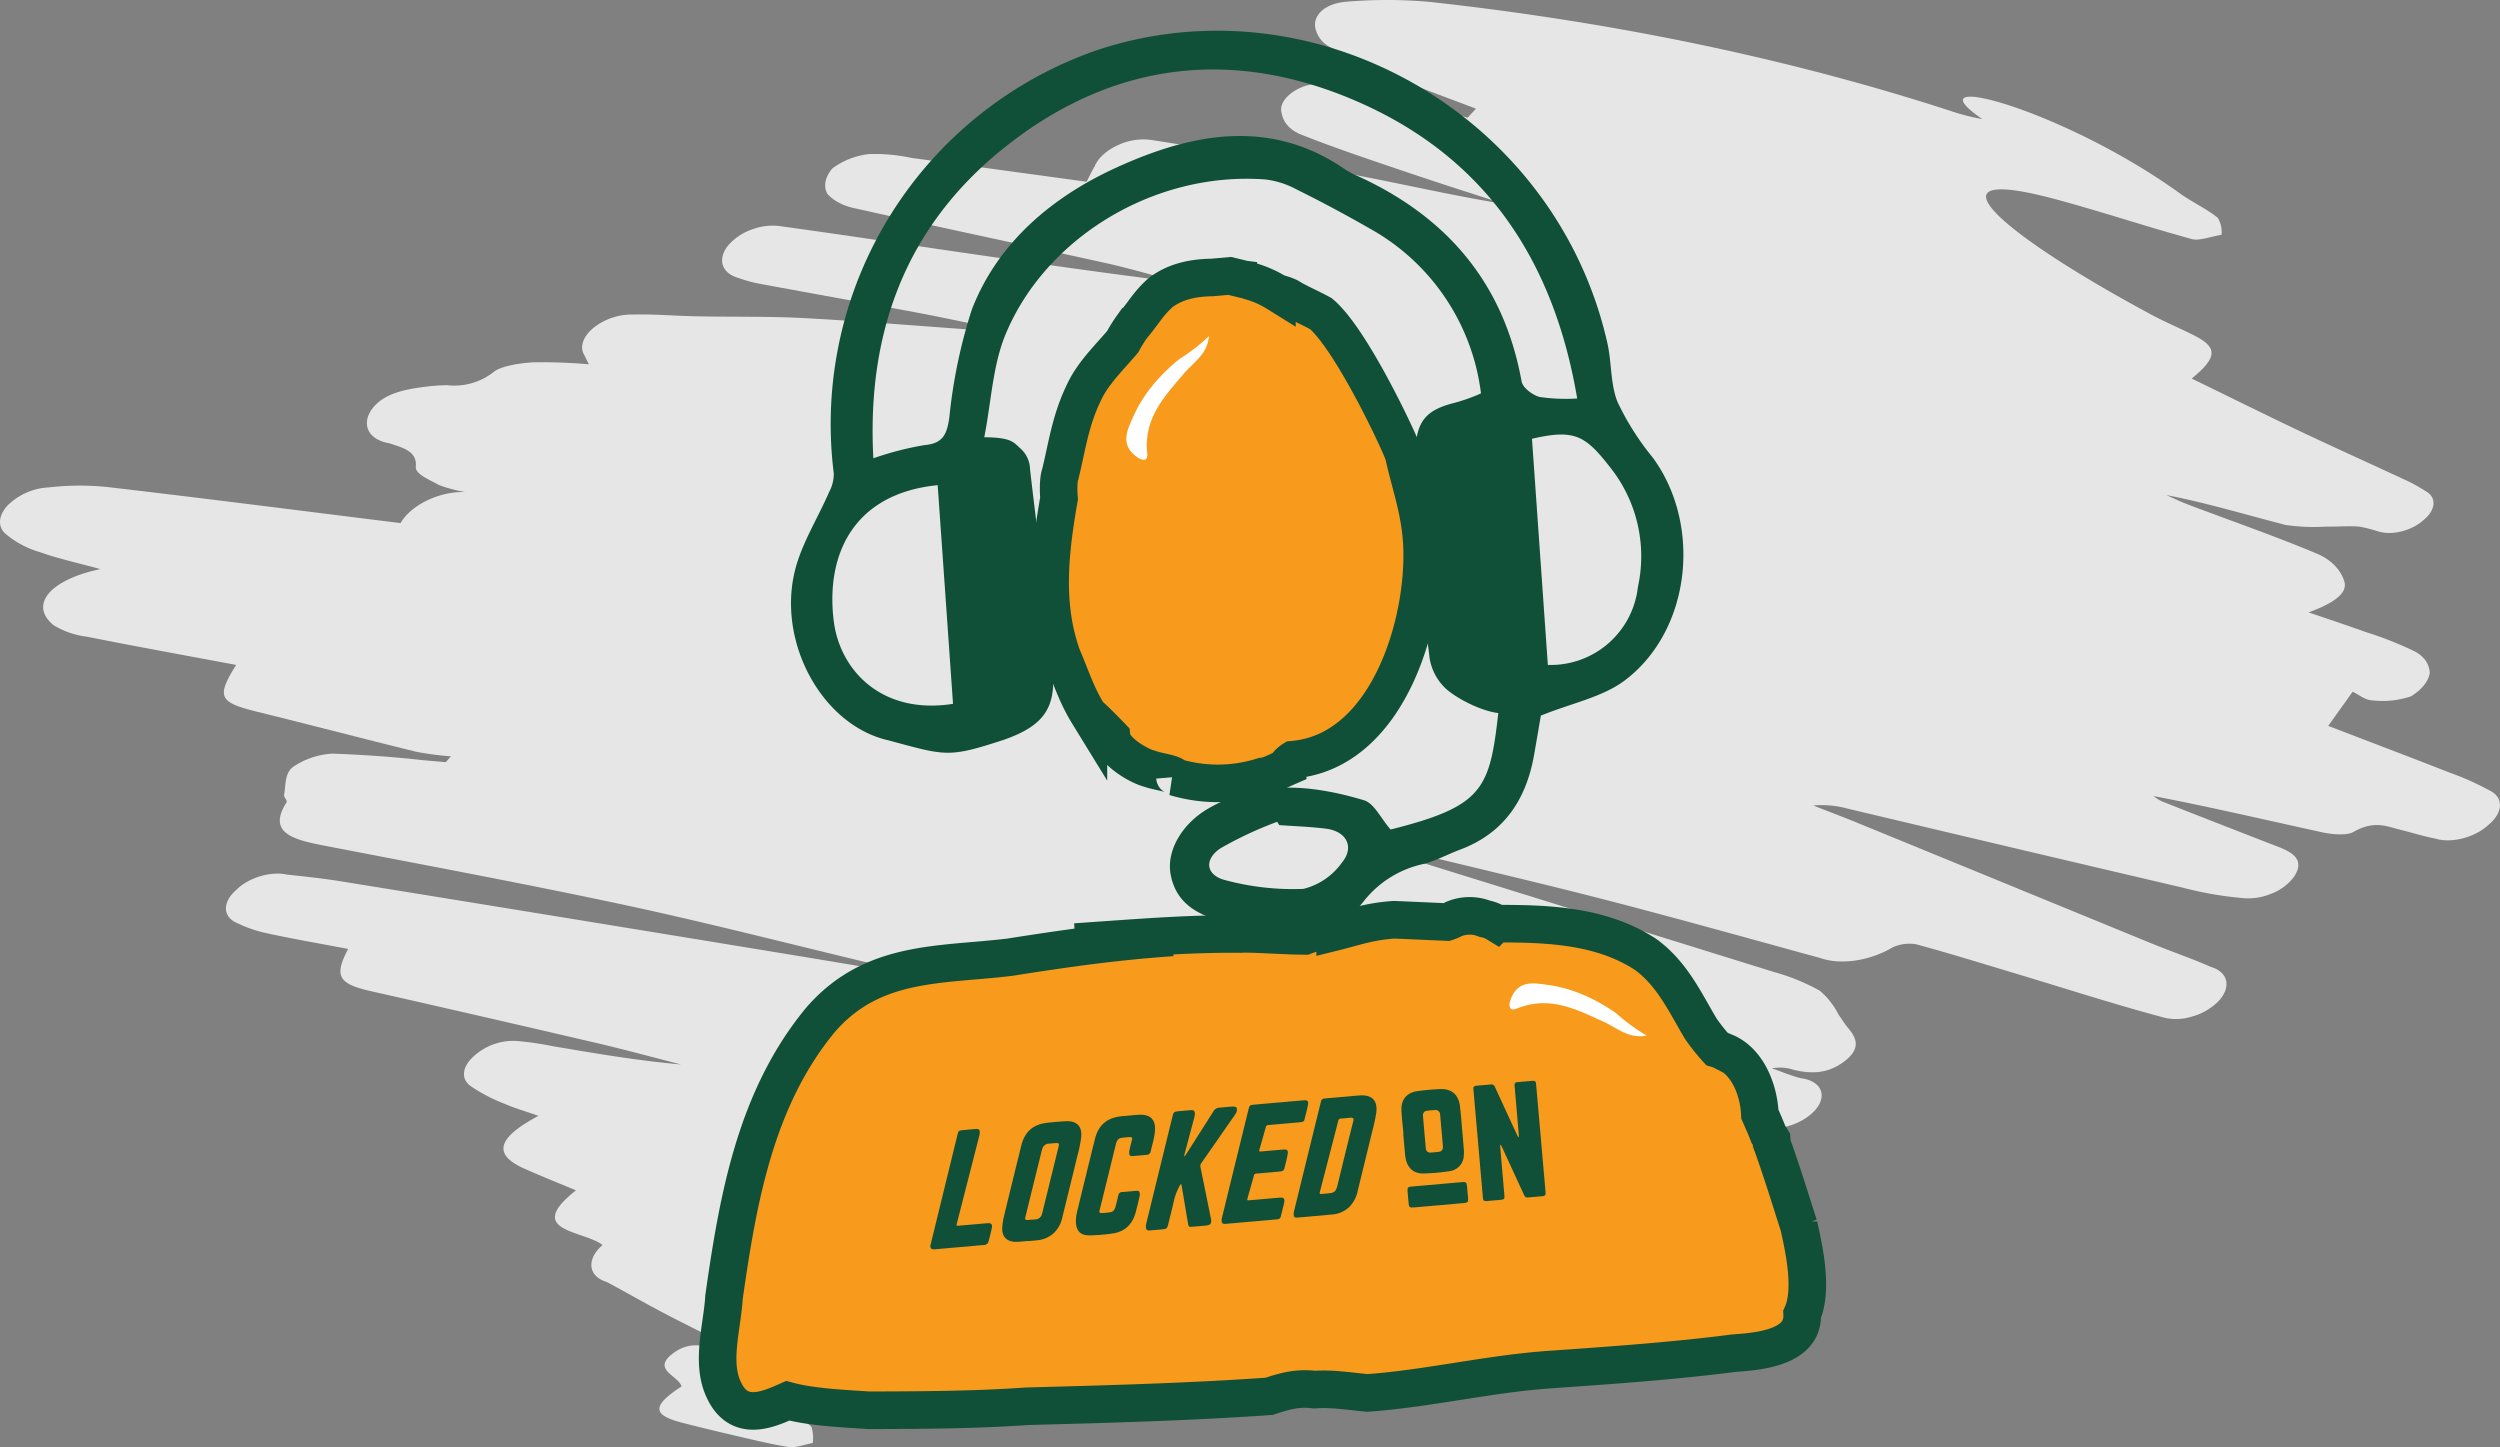 <?xml version="1.0" encoding="UTF-8"?>
<svg xmlns="http://www.w3.org/2000/svg" xmlns:xlink="http://www.w3.org/1999/xlink" width="798.405" height="462.194" viewBox="0 0 798.405 462.194">
  <rect x="0" y="0" width="798.405" height="462.194" fill="#808080" stroke="none"/>
  <defs>
    <clipPath id="a">
      <rect width="798.403" height="462.19" transform="translate(0.002)" fill="none"></rect>
    </clipPath>
    <clipPath id="b">
      <rect width="798.404" height="462.194" fill="none"></rect>
    </clipPath>
  </defs>
  <g clip-path="url(#a)">
    <path d="M111.172,303.049c-8.369-1.591-16.979-3.07-25.314-4.869a41.47,41.47,0,0,1-10.216-3.433c-4.527-1.962-4.664-6.591-.3-10.434,3.891-3.972,10.95-6.149,16.267-5.014,5.841.645,11.716,1.262,17.363,2.177q66.513,10.768,132.941,21.674,18.075,2.958,36.085,5.984l1.042-1.259c-26.516-6.331-52.666-13.1-79.643-18.88-31.663-6.787-64.01-12.765-96.142-18.993-9.511-1.845-17.942-4-11.81-13.655.492-.776-.889-1.647-.709-2.554.574-2.949.085-6.533,2.666-8.73a24.625,24.625,0,0,1,12.711-4.378q14.766.5,28.921,2.082l7.336.641L144,241.552a101.894,101.894,0,0,1-10.951-1.44c-17.023-4.174-33.829-8.59-50.836-12.783-12.243-3.02-13.225-4.675-6.8-14.977-15.848-2.97-31.891-5.874-47.722-9.026A26.307,26.307,0,0,1,17.1,199.647c-7.746-6.328-1.556-14.4,14.949-17.906-7.278-1.992-13.59-3.365-19.219-5.38a29.939,29.939,0,0,1-11.117-5.928c-2.531-2.289-2.242-5.837.743-9.039a20.157,20.157,0,0,1,13.029-5.73,87.09,87.09,0,0,1,18.572-.154c29.774,3.459,59.321,7.256,88.947,10.935l4.921.609c3.35-5.82,12.44-10.193,20.632-9.919a45.248,45.248,0,0,1-8.4-2.246c-2.932-1.676-7.584-3.431-7.359-5.822.459-4.914-3.957-6.031-8.5-7.513-6.151-1.015-8.751-5.31-6.08-10.042,3.348-5.5,10.263-7.084,17.3-7.954a56.044,56.044,0,0,1,7.344-.532,20.338,20.338,0,0,0,14.857-4.272c2.39-1.926,8.5-2.8,12.574-3.044a173.944,173.944,0,0,1,17.757.63l-1.484-3.016c-1.514-2.509-.369-5.857,2.943-8.6a19.689,19.689,0,0,1,12.571-4.27c6.961-.17,13.611.432,20.46.564,11.453.225,23.149-.025,34.385.579,18.33.984,36.367,2.49,54.531,3.768a8.3,8.3,0,0,0,4.593-.835c-7.835-1.59-15.594-3.272-23.517-4.751-16.464-3.076-33.034-6.02-49.5-9.081a42.31,42.31,0,0,1-7.235-1.94c-5.455-1.536-6.805-6.147-3.089-10.556a17.772,17.772,0,0,1,7.865-5.067,18.327,18.327,0,0,1,9.419-.783c18.568,2.536,36.941,5.345,55.409,8.031,23.686,3.439,47.384,6.857,71.4,9.824-7.855-2.074-15.506-4.383-23.6-6.177-26.5-5.87-53.223-11.466-79.659-17.4-4.032-.761-7.262-2.4-9.292-4.721-1.345-2.344-.782-5.319,1.546-8.1a24.3,24.3,0,0,1,11.713-4.6,55.214,55.214,0,0,1,13.519,1.214c18.577,2.488,37.107,5.041,56,7.617,1.023-1.977,1.657-3.451,2.565-4.9,1.066-2.675,3.9-5.23,7.642-6.874a18.938,18.938,0,0,1,11.248-1.447q32.046,5.035,63.462,10.915c16.187,3.046,31.872,6.718,48.451,9.427-10.525-3.429-21.119-6.78-31.53-10.316-11.454-3.892-23.008-7.714-33.914-12.1-3.211-1.471-5.2-3.823-5.646-6.668-.691-2.16.747-4.794,3.688-6.771a15.268,15.268,0,0,1,10.1-2.479,87.447,87.447,0,0,1,17.786,2.507c9.562,2.438,18.57,5.483,27.811,8.274l2.67-2.9c-8.815-3.373-17.807-6.59-26.386-10.168a225.887,225.887,0,0,1-20.615-9.74,8.787,8.787,0,0,1-4.238-5.634C419.093,4.9,423.189,1.027,430.1.541A153.055,153.055,0,0,1,457,.647c59.411,6.56,115.217,18.272,166.256,34.88a66.955,66.955,0,0,0,9.8,2.494c-23.628-16.2,25.5-3.36,63.03,23.68,3.831,2.774,8.613,4.954,12.187,7.87a8.576,8.576,0,0,1,1.182,5.418c-3.155.517-7.2,1.978-9.324,1.4-14.654-4.006-28.654-8.708-43.349-12.679-43.455-11.748-18.863,10.35,30.11,36.69,4.411,2.381,9.271,4.414,13.8,6.708,7.636,3.871,7.525,6.98-.742,13.789,11.678,5.686,23.287,11.447,35.086,17.054,10.836,5.137,21.893,10.09,32.789,15.175a48.709,48.709,0,0,1,6.8,3.719c3.656,1.951,3.337,6.065-.73,9.313-3.752,3.367-10.033,4.926-14.354,3.562a47.734,47.734,0,0,0-6.084-1.548c-3.39-.247-7.1.061-10.61.006a62.738,62.738,0,0,1-12.884-.522c-12.593-3.221-24.727-6.944-38.133-9.56,2.3,1.014,4.506,2.111,6.92,3.025,14.03,5.319,28.452,10.3,41.991,16.037,4.056,1.979,6.8,4.9,7.909,8.419,1.384,4.022-3.965,7.289-11.375,9.991,6.567,2.248,12.443,4.176,18.165,6.247A114.326,114.326,0,0,1,771.3,208.1c2.889,1.572,4.538,3.96,4.674,6.767-.354,2.673-2.6,5.466-6.068,7.537a28.591,28.591,0,0,1-12.247,1.273c-2.5-.135-4.166-1.766-6.314-2.766l-7.8,10.914c12.472,4.786,25.753,9.822,38.919,14.975a88.208,88.208,0,0,1,12.6,5.637c4.564,2.173,4.416,7.062-.334,10.98-4.339,4.056-11.826,5.994-17,4.4-3.817-.744-7.308-1.882-11.007-2.785-4.543-1.115-8.417-3.16-15.226.707-2.021,1.147-6.774.739-9.51.146-17.968-3.921-35.726-8.09-54.258-11.668a14.081,14.081,0,0,0,2.6,1.669q18.657,7.36,37.426,14.626c5,1.926,8.267,4.436,4.83,9.545a16.267,16.267,0,0,1-7.346,5.406,19.088,19.088,0,0,1-9.536,1.3,114.369,114.369,0,0,1-18.649-3.287Q643.4,270.928,589.889,258.2a31.329,31.329,0,0,0-10.816-.957c4.641,1.815,9.339,3.583,13.913,5.457q47.208,19.339,94.39,38.7c6.149,2.516,12.664,4.717,18.636,7.378,2.729.788,4.508,2.41,4.942,4.5s-.517,4.478-2.634,6.638a19,19,0,0,1-8.7,4.849,16.462,16.462,0,0,1-9.487-.045c-15.5-4.17-30.391-9-45.547-13.549-10.825-3.249-21.564-6.593-32.615-9.6a12.952,12.952,0,0,0-7.491.951c-7.243,4.333-16.575,5.738-23.041,3.468-22.483-6.165-44.87-12.442-67.6-18.336-20.045-5.2-40.5-9.952-60.776-14.9l-1.49,1.474a33.416,33.416,0,0,0,3.674,1.6l111.274,34.585a66.585,66.585,0,0,1,14.634,5.97,23.888,23.888,0,0,1,5.963,7.578c1.013,1.381,1.849,2.844,2.961,4.168,2.625,3.136,4.554,6.5-.985,10.77-5.491,4.236-11.114,4.04-16.406,2.717a14.155,14.155,0,0,0-6.811-.434c3.1,1.078,6.022,2.355,9.352,3.187,5.389.667,7.88,4.214,5.794,8.255-2.258,4.246-8.65,7.6-14.77,7.754a35.2,35.2,0,0,1-11.425-.972c-27.4-6.553-54.648-13.272-81.975-19.917a9.066,9.066,0,0,0-4.887.142c13.42,4.846,26.737,9.806,40.294,14.528,17.833,6.207,35.884,12.207,53.782,18.354a40.926,40.926,0,0,1,7.4,3.241c3.748,1.868,3.721,5.894-.059,9.247a16.291,16.291,0,0,1-14.121,4.694c-6.505-1.051-12.644-2.6-18.864-4.019-23.422-5.346-46.818-10.726-70.806-15.5,10.092,3.263,20.23,6.482,30.254,9.812a43.819,43.819,0,0,1,8.616,3.57,4.1,4.1,0,0,1,2.772,3.831c-.036,1.647-1.105,3.422-2.963,4.923a30.353,30.353,0,0,1-12.6,4.736c-3.829.49-7.448-.919-10.92-1.765-18.234-4.467-36.39-9.011-55.55-12.68a28.554,28.554,0,0,0,3.431,1.883c12.236,4.857,24.4,9.764,36.817,14.452,8.18,3.091,9.751,6.936,4.1,11.8-6.724,5.784-14.079,6.761-21.97,3.779a141.758,141.758,0,0,0-17.763-4.386c-10.992-2.5-22.043-4.929-33.953-6.615,9.775,3.686,19.528,7.4,29.338,11.05,3.533,1.316,7.527,2.247,10.733,3.813,4.339,1.382,5.093,5.284,1.711,8.8a28.063,28.063,0,0,1-12.692,5.92,42.71,42.71,0,0,1-15.534-1.215c-24.209-5.907-48.151-12.132-72.192-18.236a50.713,50.713,0,0,0-11.444-1.938c3.943,1.78,8.071,3.42,11.794,5.375,2.188.688,3.579,2.051,3.858,3.783s-.574,3.688-2.371,5.427a15.926,15.926,0,0,1-7.193,3.809,13.209,13.209,0,0,1-7.641-.171,123.211,123.211,0,0,0-14.592-2.657A50.105,50.105,0,0,1,316,431.624c3.215,2.052,2.522,6.031-1.57,9-3.831,2.832-9.489,3.828-13.067,2.3a156.1,156.1,0,0,0-21.371-5l6.555,5a13.762,13.762,0,0,1,4.872,4.353c.629,1.786.442,4.807-1.4,6.184a15.4,15.4,0,0,1-9.214,1.689c-9-2.215-17.431-5.07-26.087-7.677l-8.8-2.57-1.479,1.084,10.24,6.766a14.175,14.175,0,0,1,4.458,2.911,11.876,11.876,0,0,1,.428,5.17c-2.534.478-5.558,1.614-7.515,1.309-6.1-.95-11.831-2.4-17.629-3.741q-8.391-1.941-16.638-4.057c-9.56-2.481-9.594-5.367-.13-11.574-1.008-3.5-9.655-5.32-2.764-10.526,7.112-5.377,12.49-.694,20.846-.917-8.652-4.352-16.137-8.012-23.431-11.82-6.288-3.283-12.3-6.781-18.548-10.1-2.844-.85-4.612-2.62-4.865-4.871s1.032-4.769,3.536-6.932c-6.055-4.723-25.254-4.249-8.486-17.45-5.829-2.447-11.273-4.6-16.5-6.939-10.056-4.493-8.853-9.734,4.53-16.86-3.9-1.362-7.747-2.489-11.159-3.974a53,53,0,0,1-10.353-5.427c-3.295-2.171-2.993-6.159.719-9.511a18.655,18.655,0,0,1,14.294-4.96,102.238,102.238,0,0,1,11.164,1.647c13.352,2.263,26.682,4.558,40.881,5.831-9-2.3-17.88-4.739-27.025-6.87q-35.989-8.4-72.172-16.579c-10.285-2.358-11.686-4.764-7.142-13.463" fill="#e6e6e6"></path>
  </g>
  <g clip-path="url(#b)">
    <path d="M574.482,391.383c-2.654-8.149-5.46-17.509-8.693-26.336-.005-.4.051-.706.021-1.14-.3-.511-.677-1.084-1.06-1.65-.858-2.224-1.778-4.31-2.711-6.392-.364-8.393-4.406-17.542-11.684-20.076a11.186,11.186,0,0,0-2.071-.827,61.762,61.762,0,0,1-5.182-6.527c-5.1-8.628-9.081-17.338-17.375-23.5-14.516-9.624-32.369-9.936-47.59-9.957-.1-.028-.2-.134-.3-.166a10.647,10.647,0,0,0-3.631-1.386,13.081,13.081,0,0,0-9.942.091,12.584,12.584,0,0,1-2.218.95c-5.663-.239-11.1-.5-16.866-.734-7.967.559-12.362,2.271-18.784,3.863a19.648,19.648,0,0,0-9.7,1.3c-7.109-.039-16.933-.857-20.615-.6-13.494-.178-29.145.92-39.2,1.625l-13.42.941,30.886-1.481c-17.619,1.206-32.936,3.329-51.892,6.321-22.277,2.687-43.754.822-60.387,19.962-20.709,25.045-26.343,56.894-30.853,88.666-.491,9.021-4.177,20.514-.2,29.223,4.809,10.8,14.009,6.709,20.584,3.8,7.975,2.167,18.751,2.52,25.953,3.041,16.845-.057,33.69-.115,50.462-1.292,25.79-.684,51.582-1.37,77.293-3.173,4.393-1.433,8.785-2.864,14.453-2.138,5.589-.392,10.139.413,16.923,1.06,19.005-1.333,38.887-6.1,57.9-7.43,20.121-1.411,40.245-2.822,59.17-5.274,7.286-.511,22.313-1.58,21.784-12.426,3.64-8.166.327-21.962-1.05-28.352Z" fill="#f89b1c"></path>
    <path d="M574.482,391.383c-2.654-8.149-5.46-17.509-8.693-26.336-.005-.4.051-.706.021-1.14-.3-.511-.677-1.084-1.06-1.65-.858-2.224-1.778-4.31-2.711-6.392-.364-8.393-4.406-17.542-11.684-20.076a11.186,11.186,0,0,0-2.071-.827,61.762,61.762,0,0,1-5.182-6.527c-5.1-8.628-9.081-17.338-17.375-23.5-14.516-9.624-32.369-9.936-47.59-9.957-.1-.028-.2-.134-.3-.166a10.647,10.647,0,0,0-3.631-1.386,13.081,13.081,0,0,0-9.942.091,12.584,12.584,0,0,1-2.218.95c-5.663-.239-11.1-.5-16.866-.734-7.967.559-12.362,2.271-18.784,3.863a19.648,19.648,0,0,0-9.7,1.3c-7.109-.039-16.933-.857-20.615-.6-13.494-.178-29.145.92-39.2,1.625l-13.42.941,30.886-1.481c-17.619,1.206-32.936,3.329-51.892,6.321-22.277,2.687-43.754.822-60.387,19.962-20.709,25.045-26.343,56.894-30.853,88.666-.491,9.021-4.177,20.514-.2,29.223,4.809,10.8,14.009,6.709,20.584,3.8,7.975,2.167,18.751,2.52,25.953,3.041,16.845-.057,33.69-.115,50.462-1.292,25.79-.684,51.582-1.37,77.293-3.173,4.393-1.433,8.785-2.864,14.453-2.138,5.589-.392,10.139.413,16.923,1.06,19.005-1.333,38.887-6.1,57.9-7.43,20.121-1.411,40.245-2.822,59.17-5.274,7.286-.511,22.313-1.58,21.784-12.426,3.64-8.166.327-21.962-1.05-28.352Z" fill="none" stroke="#105039" stroke-miterlimit="4.002" stroke-width="12.005"></path>
    <path d="M347.6,228.083c2.427,2.037,7.376,7.226,7.376,7.226.39,4.462,8.688,9.358,12.13,10.181,2.33.921,8.006,1.55,8.1,2.663a47.436,47.436,0,0,0,28.083-.2c2.232-.2,4.364-1.506,7.615-2.914-.1-1.117,2.038-2.427,2.038-2.427,31.237-2.729,43.155-46.488,41.011-71.032-.877-10.041-3.791-17.657-5.684-26.484-1.506-4.364-16.7-36.763-26.4-44.91-3.54-1.94-5.869-2.858-9.411-4.8-1.214-1.019-4.657-1.842-4.657-1.842a33.161,33.161,0,0,0-9.617-4.047l2.533.17c-1.145-.147-2.3-.3-3.471-.439-1.35-.356-2.835-.7-4.534-1.109l-5.683.5c-5.891.088-11.585,1.213-16.341,4.8-4.169,3.735-5.09,6.064-9.163,10.917a44.709,44.709,0,0,0-2.956,4.755c-4.072,4.852-9.261,9.8-12.121,15.672a60.712,60.712,0,0,0-3.683,9.314c-1.745,5.772-2.468,10.333-4.116,17.22-.921,2.329-.434,7.908-.434,7.908-3,17.122-4.888,34.148,1.04,50.5,2.808,6.5,4.411,11.986,8.344,18.385Z" fill="#f89b1c"></path>
    <path d="M347.6,228.083c2.427,2.037,7.376,7.226,7.376,7.226.39,4.462,8.688,9.358,12.13,10.181,2.33.921,8.006,1.55,8.1,2.663a47.436,47.436,0,0,0,28.083-.2c2.232-.2,4.364-1.506,7.615-2.914-.1-1.117,2.038-2.427,2.038-2.427,31.237-2.729,43.155-46.488,41.011-71.032-.877-10.041-3.791-17.657-5.684-26.484-1.506-4.364-16.7-36.763-26.4-44.91-3.54-1.94-5.869-2.858-9.411-4.8-1.214-1.019-4.657-1.842-4.657-1.842a33.161,33.161,0,0,0-9.617-4.047l2.533.17c-1.145-.147-2.3-.3-3.471-.439-1.35-.356-2.835-.7-4.534-1.109l-5.683.5c-5.891.088-11.585,1.213-16.341,4.8-4.169,3.735-5.09,6.064-9.163,10.917a44.709,44.709,0,0,0-2.956,4.755c-4.072,4.852-9.261,9.8-12.121,15.672a60.712,60.712,0,0,0-3.683,9.314c-1.745,5.772-2.468,10.333-4.116,17.22-.921,2.329-.434,7.908-.434,7.908-3,17.122-4.888,34.148,1.04,50.5,2.808,6.5,4.411,11.986,8.344,18.385Z" fill="none" stroke="#105039" stroke-miterlimit="3.999" stroke-width="11.998"></path>
    <path d="M314.356,139.651c8.893,0,9.534,1.83,11.48,3.531a9.129,9.129,0,0,1,3.123,6.736c2.453,21.39,5.436,42.731,7.262,64.178,1.08,12.535-3.489,17.816-15.4,22.092-18.193,5.965-18.651,5.176-37.15.237-20.908-4.759-35.331-30.819-29.9-53.772,2.1-8.89,7.358-17.023,11.044-25.563a12.141,12.141,0,0,0,1.455-5.955A126.359,126.359,0,0,1,350.912,15.822c69.769-22.766,146.251,21.424,162.474,93.971,1.352,6.158.906,12.919,3.213,18.637a86.254,86.254,0,0,0,11.236,17.711c15.772,21.52,12.224,55.2-8.94,71.158-7.109,5.356-16.863,7.213-26.816,11.249-.469,2.753-1.3,7.723-2.175,12.681-2.55,14.234-9.64,24.9-23.678,30.143-3.793,1.42-7.413,3.395-11.29,4.474a33.19,33.19,0,0,0-19.344,11.887,24.874,24.874,0,0,1-23.65,9.562,167.843,167.843,0,0,1-21.052-3.005c-8.191-1.914-15.431-5.777-17.058-15.191-1.329-7.682,3.893-16.265,12.326-21.049,16.032-9.079,32.811-7.444,49.4-2.494,3.326.99,5.472,5.873,8.541,9.362,29.459-7.413,31.643-12.742,34.4-37.187-6.2-.8-14.067-5.178-17.026-8.068a16.978,16.978,0,0,1-5.072-10.887c-1.948-15.046-2.935-30.236-4.039-45.387a185.931,185.931,0,0,1-.273-19.766c.311-9.086,3.43-12.7,12.215-14.916a56.164,56.164,0,0,0,8.664-3.077,69.957,69.957,0,0,0-35.387-52.572q-11.545-6.63-23.485-12.551a28.029,28.029,0,0,0-10.039-3.2c-35.7-2.611-70.156,18.838-82.852,49.316-4.177,9.972-4.6,21.5-6.866,33.032Zm-35.418,6.7a99.768,99.768,0,0,1,16.233-4.194c5.945-.517,7.186-3.361,7.988-8.639a166.6,166.6,0,0,1,7.211-34.672c8.385-21.687,26.063-36.167,46.19-45.344,23.629-10.777,48.939-16.1,73.14.68a26.231,26.231,0,0,0,4.045,2.106c28.468,13.037,46.544,34.254,52.2,65.539.361,2,3.494,4.355,5.754,4.948a57.849,57.849,0,0,0,11.995.484c-7.434-43.941-29.1-76.567-69.3-94.432C393.827,14.806,354.746,19.65,320.133,47.65c-30.974,25.028-43.376,58.724-41.216,98.7Zm20.521,8.589c-26.588,2.642-35.821,21.782-33.21,43.277,1.942,15.944,15.453,30.142,38.108,26.559Zm194.864,57.41a28.018,28.018,0,0,0,28.759-24.884A45.637,45.637,0,0,0,515,150.248c-8.527-11.065-11.727-13.374-25.743-10.12ZM408.534,263.5l-.653-1.044a119.882,119.882,0,0,0-18.118,8.465c-5.495,3.721-4.537,8.783,1.887,10.253a83.25,83.25,0,0,0,24.624,2.7,21.512,21.512,0,0,0,12.4-8.548c3.944-4.91,1.263-9.81-5.044-10.651-5.01-.652-10.072-.8-15.109-1.168Z" fill="#105039"></path>
    <path d="M297.108,397.88q4.361-17.853,8.728-35.707c.229-.936.452-1.143,1.422-1.228q2.25-.216,4.5-.394c.8-.063,1.14.229,1.142,1.034a5.388,5.388,0,0,1-.2,1.323q-3.536,13.861-7.087,27.708c-.225.865-.2.887.689.81q4.506-.389,9.011-.781c1.234-.108,1.689.354,1.432,1.576q-.477,2.277-1.124,4.515c-.091.315-.506.56-.814.774a1.3,1.3,0,0,1-.594.093q-7.866.689-15.732,1.387c-.637.055-1.109-.06-1.341-.71Z" fill="#105039"></path>
    <path d="M479.112,365.638c0,.258-.005.515.017.771q.648,7.588,1.3,15.176c.119,1.357,0,1.492-1.378,1.614s-2.775.248-4.162.364c-.965.079-1.227-.133-1.309-1.075q-1.511-17.255-3.02-34.508c-.078-.9.134-1.16,1-1.244,1.5-.146,3-.251,4.5-.4a1.23,1.23,0,0,1,1.4.857c2.331,5.107,4.694,10.2,7.05,15.293.106.23.24.449.354.672l.17-.046c0-.3.021-.6-.005-.9q-.646-7.588-1.3-15.175c-.105-1.2.033-1.367,1.23-1.475q2.08-.187,4.162-.364c1.175-.1,1.367.059,1.472,1.255q1.162,13.293,2.326,26.587.332,3.793.664,7.586c.1,1.089-.1,1.313-1.182,1.408q-2.046.186-4.1.358c-1.079.1-1.2.014-1.656-.959l-6.887-14.922c-.145-.313-.32-.612-.482-.918Z" fill="#105039"></path>
    <path d="M428.974,350.3c1.793-.157,3.582-.355,5.38-.463,3.837-.23,5.678,1.669,5.176,5.5a56.359,56.359,0,0,1-1.261,5.862c-1.533,6.339-3.1,12.669-4.641,19.005a10.422,10.422,0,0,1-2.666,5.213,8.887,8.887,0,0,1-5.509,2.442c-3.715.37-7.438.672-11.155.994-.829.072-1.121-.187-1.14-1.018a4.077,4.077,0,0,1,.121-1.066q4.259-17.4,8.533-34.789c.222-.9.425-1.087,1.385-1.177,1.927-.18,3.855-.337,5.778-.505Zm-5.458,30.877.336-.029c2.42-.212,2.766-.511,3.356-2.879.037-.153.073-.307.11-.458,1.609-6.565,3.193-13.143,4.854-19.7.22-.869.042-1.25-.957-1.153-.94.091-1.879.207-2.822.247a.962.962,0,0,0-1.045.871c-1.138,4.509-2.316,9.008-3.481,13.511q-1.158,4.47-2.31,8.941c-.205.8-.175.83.615.769.45-.041.9-.084,1.345-.121Z" fill="#105039"></path>
    <path d="M328.21,396.3a35.517,35.517,0,0,1-3.827.312c-2.975-.064-4.5-1.747-4.3-4.734a22.663,22.663,0,0,1,.629-3.783q2.689-11.112,5.442-22.211c1.1-4.462,3.748-6.8,8.32-7.31,1.9-.212,3.807-.383,5.715-.491,3.676-.211,5.461,1.523,5.1,5.176a44.827,44.827,0,0,1-1.24,6c-1.562,6.469-3.167,12.925-4.743,19.4a9.953,9.953,0,0,1-2.715,5.1,9.211,9.211,0,0,1-5.416,2.347c-.983.12-1.972.18-2.958.265Zm1.412-6.808,0,.04c.291-.026.583-.07.874-.078a2.274,2.274,0,0,0,2.264-1.77c.1-.276.164-.562.234-.844q2.574-10.476,5.146-20.949c.148-.6-.013-.851-.661-.838-.83.018-1.658.136-2.488.175a2.21,2.21,0,0,0-2.051,1.493,8.335,8.335,0,0,0-.368,1.225l-5.142,20.88c-.139.56.092.79.579.793.535.005,1.073-.081,1.609-.127Z" fill="#105039"></path>
    <path d="M378.327,369.273c.179-.248.375-.487.537-.744q4.339-6.795,8.662-13.606a2.309,2.309,0,0,1,1.91-1.183c1.437-.106,2.868-.279,4.3-.352.4-.02,1.072.114,1.17.357a2.064,2.064,0,0,1-.046,1.509,17.248,17.248,0,0,1-1.456,2.185q-4.866,7.014-9.742,14.019a1.478,1.478,0,0,0-.279,1.249q1.639,8,3.246,16c.022.11.052.219.073.33.336,1.752-.023,2.224-1.811,2.382-1.412.123-2.823.256-4.236.364-.924.071-1.09-.086-1.243-.995q-.984-5.887-1.982-11.772c-.048-.278-.136-.549-.228-.916-.152.148-.254.206-.3.294a20.046,20.046,0,0,0-1.869,4.533c-.6,2.768-1.325,5.509-2,8.261-.253,1.033-.541,1.3-1.607,1.4-1.388.137-2.778.256-4.168.365-.941.075-1.284-.228-1.308-1.179a4.153,4.153,0,0,1,.132-1.064q4.207-17.2,8.427-34.4c.257-1.048.518-1.293,1.6-1.4,1.41-.144,2.823-.265,4.236-.371.86-.065,1.213.245,1.236,1.111a4.269,4.269,0,0,1-.156,1.195q-1.541,5.8-3.1,11.6c-.066.251-.094.51-.14.767Z" fill="#105039"></path>
    <path d="M399.517,390.145l-8.069.706c-1,.088-1.3-.187-1.3-1.2a3.591,3.591,0,0,1,.126-.863q4.234-17.3,8.478-34.59c.283-1.151.455-1.3,1.635-1.407l16-1.4c1.116-.1,1.557.3,1.345,1.4-.314,1.633-.744,3.241-1.159,4.851-.156.608-.719.694-1.24.745-1.433.138-2.867.258-4.3.384-1.973.173-3.943.362-5.917.511a.848.848,0,0,0-.88.723c-.642,2.342-1.322,4.673-1.982,7.01-.207.729-.167.771.606.706,2.376-.2,4.751-.416,7.127-.612.986-.086,1.387.234,1.283,1.213a25.553,25.553,0,0,1-.589,2.832c-.131.593-.28,1.181-.428,1.77-.22.873-.448,1.091-1.392,1.192-1.365.145-2.733.253-4.1.376-1.166.1-2.329.229-3.5.3a.8.8,0,0,0-.826.7c-.656,2.384-1.343,4.76-2.015,7.141-.192.677-.136.747.582.686q4.808-.413,9.615-.833c1.354-.119,1.765.29,1.486,1.624-.313,1.495-.721,2.975-1.087,4.456-.168.681-.7.813-1.29.866Z" fill="#105039"></path>
    <path d="M360.621,356.27c.829-.073,1.657-.159,2.49-.218a13.536,13.536,0,0,1,1.685-.034c2.624.159,4.047,1.607,4.077,4.233a14.22,14.22,0,0,1-.306,2.938c-.3,1.519-.74,3.014-1.082,4.525a1.261,1.261,0,0,1-1.252,1.1c-1.525.125-3.047.278-4.572.394-.719.054-.987-.189-1.033-.921a3.747,3.747,0,0,1,.093-1.066c.251-1.1.516-2.188.817-3.273.153-.549-.078-.82-.571-.8a18.484,18.484,0,0,0-3.015.289c-1,.214-1.362,1.108-1.587,2.007-.713,2.857-1.406,5.721-2.107,8.581q-1.545,6.288-3.106,12.572c-.138.548.072.826.56.805a18.826,18.826,0,0,0,3.016-.286c.933-.2,1.331-1.02,1.56-1.873.3-1.131.584-2.26.834-3.406a1.275,1.275,0,0,1,1.277-1.146c1.5-.111,3-.263,4.5-.386.756-.061,1.035.182,1.1.934a2.6,2.6,0,0,1-.043.806c-.412,1.728-.809,3.46-1.274,5.174-1.024,3.78-3.446,6.135-7.343,6.709a55.889,55.889,0,0,1-7.456.6c-2.808.032-4.215-1.451-4.276-4.268a12.357,12.357,0,0,1,.349-3.136q2.816-11.672,5.712-23.323c1.092-4.419,3.752-6.752,8.271-7.289.894-.107,1.793-.157,2.69-.236Z" fill="#105039"></path>
    <path d="M448.206,362.056c-.219-2.505-.538-5.006-.633-7.516-.131-3.4,1.718-5.6,5.107-6.08a72.734,72.734,0,0,1,7.31-.649c3.613-.139,5.843,1.826,6.27,5.456.31,2.631.493,5.277.727,7.916.176,2.013.362,4.026.513,6.041a10.02,10.02,0,0,1-.026,1.881,5.143,5.143,0,0,1-4.516,4.912,62.949,62.949,0,0,1-8.506.745c-3.022.052-5.01-1.85-5.545-4.859-.067-.375-.144-.751-.179-1.13-.2-2.237-.392-4.475-.587-6.712Zm12.162-.973h0c-.149-1.7-.285-3.4-.446-5.1a1.459,1.459,0,0,0-1.422-1.494,1.371,1.371,0,0,0-.287.021c-.807.048-1.614.114-2.416.211a1.415,1.415,0,0,0-1.364,1.464c0,.054.007.107.014.16q.428,5.2.911,10.4a1.389,1.389,0,0,0,1.425,1.354,1.444,1.444,0,0,0,.2-.019c.739-.044,1.477-.119,2.215-.188,1.242-.117,1.7-.66,1.6-1.912-.128-1.633-.278-3.265-.421-4.9Z" fill="#105039"></path>
    <path d="M459.436,384.923l-8.049.7c-1.136.1-1.416-.118-1.529-1.246-.14-1.362-.261-2.727-.349-4.092-.061-.954.177-1.25,1.1-1.332q8.283-.744,16.568-1.45c.913-.08,1.224.215,1.313,1.127.135,1.385.253,2.772.364,4.159.081.99-.186,1.315-1.168,1.407-2.742.247-5.493.481-8.248.723" fill="#105039"></path>
    <path d="M386.106,107.34c-.594,6.1-5.17,8.447-8.241,12.242-6.233,7.244-12.562,14.144-11.508,25.01.4,2.867-1.523,2.637-3.374,1.275-5.553-4.087-2.762-8.922-.918-13.133,3.277-7.191,8.4-13.029,14.5-18.007a60.627,60.627,0,0,0,9.542-7.388" fill="#fff"></path>
    <path d="M525.881,330.728c-6.027,1.11-9.545-2.641-14.039-4.547-8.682-3.995-17.059-8.177-27.214-4.169-2.645,1.175-2.954-.737-2.155-2.892,2.4-6.464,7.815-5.114,12.371-4.5,7.816,1.168,14.84,4.483,21.306,8.975a60.735,60.735,0,0,0,9.732,7.136" fill="#fff"></path>
  </g>
</svg>
